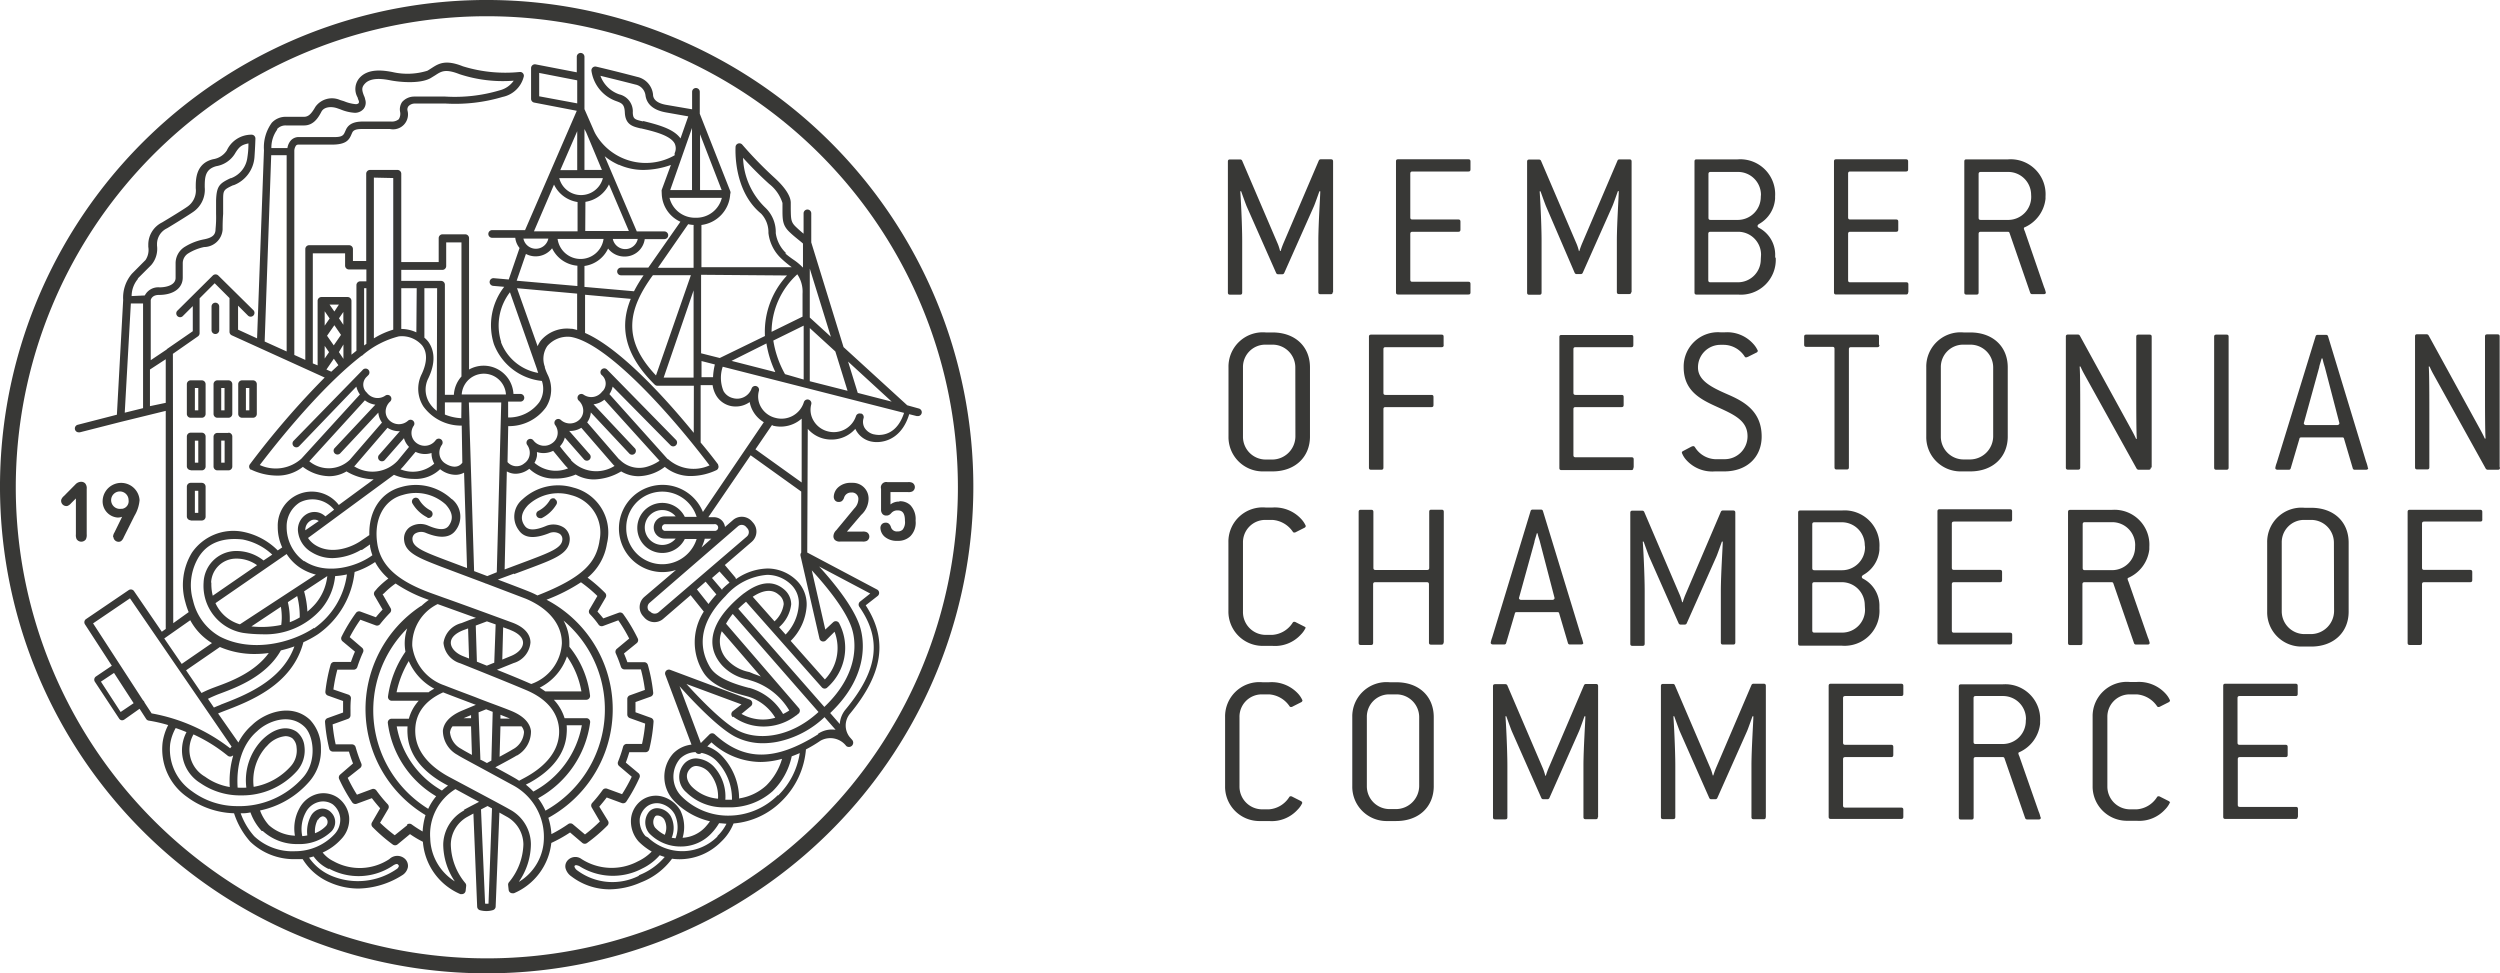 <svg xmlns="http://www.w3.org/2000/svg" viewBox="0 0 286.59 111.58"><defs><style>.a{fill:#383836;}</style></defs><title>member_eng</title><path class="a" d="M94,94a54,54,0,1,1,15.81-38.21A54,54,0,0,1,94,94M95.24,16.3a55.79,55.79,0,1,0,16.34,39.45A55.79,55.79,0,0,0,95.24,16.3" transform="translate(0 0.04)"></path><path class="a" d="M22.34,44.44h.39V47h-.39Zm-.48,3.41h1.27a.44.44,0,0,0,.44-.44h0V44a.44.44,0,0,0-.44-.44H21.86a.44.44,0,0,0-.44.44h0v3.41a.44.44,0,0,0,.44.44h0" transform="translate(0 0.04)"></path><path class="a" d="M25.36,44.44h.38V47h-.38ZM24.48,44v3.41a.44.44,0,0,0,.44.44h1.27a.44.44,0,0,0,.44-.44h0V44a.44.44,0,0,0-.44-.44H24.92a.44.44,0,0,0-.44.44h0" transform="translate(0 0.04)"></path><path class="a" d="M22.34,50.48h.39V53h-.39Zm-.48,3.4h1.27a.44.44,0,0,0,.44-.44h0V50a.44.44,0,0,0-.44-.44H21.86a.44.44,0,0,0-.44.44h0v3.41a.44.44,0,0,0,.44.44h0" transform="translate(0 0.04)"></path><path class="a" d="M22.34,56.22h.39v2.53h-.39Zm-.48,3.41h1.27a.44.44,0,0,0,.44-.44h0V55.75a.44.44,0,0,0-.44-.44H21.86a.44.44,0,0,0-.44.44h0v3.41a.44.44,0,0,0,.44.44h0" transform="translate(0 0.04)"></path><path class="a" d="M25.75,53h-.39V50.47h.39Zm.44-3.41H24.92a.44.44,0,0,0-.44.44h0v3.41a.44.44,0,0,0,.44.44h1.27a.44.44,0,0,0,.44-.44h0V50a.44.44,0,0,0-.44-.44h0" transform="translate(0 0.04)"></path><path class="a" d="M28.19,44.44h.39V47h-.39Zm-.44,3.41H29a.44.44,0,0,0,.44-.44h0V44a.44.44,0,0,0-.44-.44H27.75a.44.44,0,0,0-.44.44h0v3.41a.44.44,0,0,0,.44.44h0" transform="translate(0 0.04)"></path><path class="a" d="M24.69,38.25a.44.44,0,0,0,.44-.44h0V35.1a.44.44,0,1,0-.88,0h0v2.71a.44.44,0,0,0,.44.44h0" transform="translate(0 0.04)"></path><path class="a" d="M100.16,49.75A1.71,1.71,0,0,1,99.11,49,1.38,1.38,0,0,1,99,47.89a.44.44,0,0,0-.25-.52h-.09a.44.44,0,0,0-.54.31h0a2.68,2.68,0,0,1-3.22,1.73,2.63,2.63,0,0,1-1.64-1.23A2.41,2.41,0,0,1,93,46.31a.44.44,0,0,0-.31-.54h0a.44.44,0,0,0-.54.3,2.68,2.68,0,0,1-3.27,1.79,2.62,2.62,0,0,1-1.64-1.23A2.41,2.41,0,0,1,87,44.76a.44.44,0,0,0-.31-.54h0a.44.44,0,0,0-.54.31h0A1.76,1.76,0,0,1,84,45.59a1.68,1.68,0,0,1-1.06-.8A4,4,0,0,1,82.85,42l20.79,5.29c-1,3.06-3.3,2.5-3.4,2.47M98.6,68.92a.44.44,0,0,0-.09.6c2.61,3.75,2.15,7.26-1.55,11.74a2.87,2.87,0,0,0-.69,1.7l-1.1-1.26c4.69-4.46,3.8-8.71,3.4-9.94-.76-2.35-3.22-5.27-4.67-6.86L99.76,68ZM93.78,84.14c-4.92,3.09-8.46,3.1-11.84,0a.44.44,0,0,0-.6,0l-1,1L77.9,78.63c1.38,1.54,4.23,4.59,6.24,5.71a6.91,6.91,0,0,0,3.37.82A8.76,8.76,0,0,0,89.1,85a11.05,11.05,0,0,0,5.42-2.83l1.27,1.45a2.83,2.83,0,0,0-2,.45M82.32,91.52a4.79,4.79,0,0,1-3-1.37h0c-.12-.12-1.11-1.16-.18-2.09a.94.94,0,0,1,.7-.29h0a2.2,2.2,0,0,1,1.36.64,4.22,4.22,0,0,1,1.11,3.14m6.85-.43a8,8,0,0,1-5.51,2.34,7.53,7.53,0,0,1-5.5-2.19,3.19,3.19,0,0,1-.2-4.33,2.64,2.64,0,0,1,1.79-.76.44.44,0,0,0,.6.15l.08-.06h0a3.3,3.3,0,0,1,1.69.89,6.22,6.22,0,0,1,1.8,4.48h-.76a5.09,5.09,0,0,0-1.34-3.82,3.05,3.05,0,0,0-2-.92h0a1.83,1.83,0,0,0-1.32.55,2.3,2.3,0,0,0,.09,3.25l.08.07A6.06,6.06,0,0,0,83,92.51h.47a7.36,7.36,0,0,0,5.1-1.85,7.93,7.93,0,0,0,2.19-4q.45-.16.92-.37a8.55,8.55,0,0,1-2.48,4.86m-13,4.51a3.85,3.85,0,0,1-1.1-.82,1.09,1.09,0,0,1,0-1.29.31.31,0,0,1,.26-.1h.07a1,1,0,0,1,.71.44,2,2,0,0,1,.07,1.76m6.08.16a5.69,5.69,0,0,1-8,.16L74,95.81a2.66,2.66,0,0,1-.66-2,2.18,2.18,0,0,1,.89-1.45,1.92,1.92,0,0,1,1.48-.28,2.52,2.52,0,0,1,1.63,1.22,3.49,3.49,0,0,1,.1,2.76L77,96a2.91,2.91,0,0,0-.12-2.5,1.91,1.91,0,0,0-1.38-.88,1.23,1.23,0,0,0-1.08.38,1.94,1.94,0,0,0,0,2.48A4.94,4.94,0,0,0,78,97h.07a4.76,4.76,0,0,0,3.52-1.55,6.29,6.29,0,0,0,.84-1.12c.28,0,.56.05.85.06a5.2,5.2,0,0,1-1.08,1.45m-8.91,4.49a6.74,6.74,0,0,1-7.1-.58h0a.83.83,0,0,1-.32-.39.16.16,0,0,1,0-.14c.12-.18.42,0,.5,0a7.2,7.2,0,0,0,7.26.3,6.26,6.26,0,0,0,2-1.52c.19.08.38.14.57.2a7.42,7.42,0,0,1-3,2.11m11.53-8.78a7.11,7.11,0,0,0-2.06-5,4.17,4.17,0,0,0-1.59-1l.48-.47a8.42,8.42,0,0,0,5.6,2.25,9.37,9.37,0,0,0,2.49-.36A7.05,7.05,0,0,1,87.85,90a5.89,5.89,0,0,1-3.08,1.48m-.71-9.36a5.83,5.83,0,0,0,2.24,1A6.11,6.11,0,0,0,91.23,82h0a.45.45,0,0,0,.16-.12l.13-.1a.44.44,0,0,0,.08-.62l0,0-8.37-9.7A7.88,7.88,0,0,1,84,70.34l9.83,11.24c-3.38,3.11-7.2,3.27-9.37,2.05-1.77-1-4.35-3.7-5.77-5.26L85,80.71l-1,.78a.44.44,0,0,0-.06.62l.06.06m-1.27-9.86,4.49,5.21c-.24-.1-.5-.2-.77-.29L85.9,77a4.58,4.58,0,0,1-2.48-1.35,3.1,3.1,0,0,1-.65-3.4m3.1,6.57c-1.68-.44-3.71-1.11-4.47-2.37-1.09-1.82-1.67-4.71,1.77-8.16a7,7,0,0,1,4.77-2.43h0a3.92,3.92,0,0,1,2.81,1.18,2.92,2.92,0,0,1,.82,2.21,5.35,5.35,0,0,1-1.51,3.45l-.75-.84a4.11,4.11,0,0,0,1.39-2.62,2.24,2.24,0,0,0-.85-1.74c-1.2-1-2.7-.9-4.48.42l-.08.05h0a14.16,14.16,0,0,0-1.67,1.52c-1.32,1.39-3.18,4.11-.84,6.75a5.4,5.4,0,0,0,2.88,1.6l.58.18a7.67,7.67,0,0,1,4.24,3.39,6.67,6.67,0,0,1-.71.4,6.52,6.52,0,0,0-3.88-3m-6-11.29,1-.88,1.23,1.46a12.16,12.16,0,0,0-.9,1.1Zm-4.4,2.63a.68.68,0,0,1-.94-.07L74.4,70a.66.66,0,0,1,.06-.93h0L84.6,60.29a.66.66,0,0,1,.93.07l.15.17a.66.66,0,0,1-.06.93h0Zm5.3-8.43h.75l-1.12,1a5,5,0,0,0,.37-1m-9-1.27a4.13,4.13,0,0,1,8.07-1.24H78.5a2.87,2.87,0,1,0,0,2.54h1.36a4.13,4.13,0,0,1-8.07-1.27m4.43,1.22h1.24a2,2,0,1,1,0-2.54H76.21a1.27,1.27,0,0,0,0,2.54m0-.88a.39.39,0,0,1,0-.77h5.65a.39.39,0,1,1,.12.77H76.21Zm8.1,5.36-1.22-1.45,3.09-2.66a1.55,1.55,0,0,0,.16-2.18l-.15-.17A1.54,1.54,0,0,0,84,59.6h0l-.89.77a1.27,1.27,0,0,0-1.26-1.12h-.65l4.85-7.1,5.8,4.16v7a.44.44,0,0,0-.08.37l2.17,9.48a.44.44,0,0,0,.73.22l1-1A5.24,5.24,0,0,1,96,73.85a5.18,5.18,0,0,1-1.44,4l-3.92-4.42a6.18,6.18,0,0,0,1.83-4,3.83,3.83,0,0,0-1.07-2.85A4.8,4.8,0,0,0,88,65.13h0a6.55,6.55,0,0,0-3.63,1.22m-1.56,1.27-1.19-1.4.86-.75,1.15,1.28a10.55,10.55,0,0,0-.85.75m6,3.68-2.49-2.81c1.24-.82,2.26-.89,3-.22a1.38,1.38,0,0,1,.55,1.07,3.25,3.25,0,0,1-1.09,2M94.5,81,84.63,69.75c.31-.31.61-.57.89-.81l8.69,9.81a.44.44,0,0,0,.32.15.43.43,0,0,0,.33-.15,6.07,6.07,0,0,0,1.33-7.36.44.44,0,0,0-.6-.16l-.08.06-.9.84-1.55-6.79c1.39,1.51,3.87,4.42,4.59,6.65.36,1.1,1.15,4.91-3.14,9M88.58,48.75a3.63,3.63,0,0,0,3.32-.8v7.32l-5.3-3.8,1.88-2.76h.13m-8.19-7.36,1.53.39a7.56,7.56,0,0,0-.21,1.46H80.42Zm-.89,8.23c-3.26-4-8.45-9.7-12.46-11.45V33.75l5.24.47c-1.18,2.87-1,6.14,2.74,9.83a.44.44,0,0,0,.31.13h4.18Zm-3,3-6.67-7.44a2.49,2.49,0,0,0,.37-.86L76.86,51a.44.44,0,1,0,.63-.62l-7.9-8.06h0a.44.44,0,0,0-.63.62h0a1.27,1.27,0,0,1,.19,1.79l-.13.13a1.55,1.55,0,0,1-2.14.33.44.44,0,0,0-.55.68A1.58,1.58,0,0,1,66.86,47a1.4,1.4,0,0,1-.37,1,1.57,1.57,0,0,1-2.19.11.44.44,0,0,0-.65.59,1.46,1.46,0,0,1,.26,1.12,1.43,1.43,0,0,1-.62.95,1.55,1.55,0,0,1-2.14-.32.44.44,0,0,0-.71.52,1.54,1.54,0,0,1,.27,1.16,1.43,1.43,0,0,1-.61.95,1.36,1.36,0,0,1-1.92-.15l0,0,.08-4.12a5.22,5.22,0,0,0,4.33-2.16,3.8,3.8,0,0,0,.18-3.76,6,6,0,0,1-.31-.79v-.09a2.61,2.61,0,0,1,.28-2.38,3.08,3.08,0,0,1,2.68-1.05c4,.66,11,8.25,15.92,14.73a4.41,4.41,0,0,1-4.76-.72M71,52.65l-3.69-4.27a2.27,2.27,0,0,0,.42-1.14l4.39,4.69a.44.44,0,1,0,.62-.62l-4.7-5a2.47,2.47,0,0,0,1.24-.53l6.33,7a5,5,0,0,1-1.39.67A3.12,3.12,0,0,1,71,52.61m-5.52.08c-.33-.38-1-1.15-1.29-1.57a2.3,2.3,0,0,0,.56-1l2.21,2.52a.44.44,0,0,0,.66-.58l-2.37-2.7A2.43,2.43,0,0,0,66.64,49l3.68,4.25h0l.13.12a3.94,3.94,0,0,1-5-.66M61.28,53a2.35,2.35,0,0,0,.27-.75,2.42,2.42,0,0,0,0-.47,2.48,2.48,0,0,0,1.86-.14c.34.41,1,1.22,1.34,1.62a5.27,5.27,0,0,0,.37.39A3.73,3.73,0,0,1,61.25,53M55.86,66l-1.51-.57-.53-17a.38.38,0,0,0,0-.08.37.37,0,0,0,0-.09l-.07-2.16h3.71l-.51,19.46L55.86,66m3.06-.22,2.17-.81c2.45-.93,4.06-1.55,4.21-3a1.61,1.61,0,0,0-.63-1.51,2.2,2.2,0,0,0-2.11-.19c-1.23.51-2,.5-2.38,0s-.68-1.32.37-2.42a5.08,5.08,0,0,1,4.92-1.13A4.42,4.42,0,0,1,68.71,62l0,.06c-.41,2.3-1.7,4.05-7.1,6.16a10.28,10.28,0,0,0-1-.46c-.43-.18-1.87-.73-3.54-1.36l1.87-.69m9.56,2.54-.93,1.59a.44.44,0,0,0,.06.53,9.59,9.59,0,0,1,1,1.21.44.44,0,0,0,.5.14l1.75-.65a18.16,18.16,0,0,1,1.25,2.09l-1.42,1.18a.44.44,0,0,0-.12.52,16.12,16.12,0,0,1,.59,1.54.44.44,0,0,0,.42.3h1.87a17.93,17.93,0,0,1,.46,2.35l-1.73.62a.44.44,0,0,0-.29.45v1.73a.44.44,0,0,0,.29.43l1.76.63a18.06,18.06,0,0,1-.36,2.33H71.86a.44.44,0,0,0-.43.32,16,16,0,0,1-.58,1.72.44.44,0,0,0,.13.5L72.42,89a18.12,18.12,0,0,1-1.11,2l-1.72-.63a.44.44,0,0,0-.51.16A15.86,15.86,0,0,1,67.89,92a.44.44,0,0,0-.06.52l.94,1.61a18.06,18.06,0,0,1-1.71,1.49l-1.4-1.18a.44.44,0,0,0-.54,0,16.17,16.17,0,0,1-1.91,1.14,7.36,7.36,0,0,0-.35-1.87,14.18,14.18,0,0,0-.21-25,20.13,20.13,0,0,0,3.95-2,15.9,15.9,0,0,1,1.88,1.57m-9,32.76a7.64,7.64,0,0,0,1.38-4.33,4.54,4.54,0,0,0-2.38-3.93c-.62-.36-2.35-1.28-4-2.16l-3-1.6c-1.69-.91-3.74-2.53-3.87-5-.12-2.12,1-3.7,3.19-4.69,1,.4,2.17.83,3.4,1.3l.35.13-.62.26-.86.36c-1.78.72-2.23,1.67-2.3,2.34a3.18,3.18,0,0,0,1.68,2.78c.26.18,1.18.67,2.64,1.46l3.68,2a6.7,6.7,0,0,1,3.58,6.07,5.91,5.91,0,0,1-2.83,5M56,103.55a2,2,0,0,1-.39,0l-.47-10.8.75-.39.51.27Zm-2.77-10.7a4.54,4.54,0,0,0-2.42,3.9A7.64,7.64,0,0,0,52.14,101a6,6,0,0,1-2.82-4.94,6.08,6.08,0,0,1,2.89-5.64l1.84,1,.87.46-.48.25c-.56.29-1,.52-1.28.68m-6.49,1.76-1.42,1.14a18.18,18.18,0,0,1-1.68-1.43l.94-1.6a.44.44,0,0,0-.06-.52,16.13,16.13,0,0,1-1.3-1.58.44.44,0,0,0-.51-.16l-1.72.64a18.09,18.09,0,0,1-1.06-1.93L41.29,88a.44.44,0,0,0,.13-.51,16.07,16.07,0,0,1-.65-1.88.44.44,0,0,0-.42-.32H38.48A18,18,0,0,1,38.13,83l1.76-.63a.44.44,0,0,0,.29-.43v-.61a11.21,11.21,0,0,1,.05-1.29.44.44,0,0,0-.29-.45L38.22,79a18.08,18.08,0,0,1,.45-2.27h1.87a.44.44,0,0,0,.42-.3,15.7,15.7,0,0,1,.66-1.7.44.44,0,0,0-.12-.52L40.09,73a17.89,17.89,0,0,1,1.22-2l1.76.65a.44.44,0,0,0,.5-.14,15.92,15.92,0,0,1,1.14-1.3.44.44,0,0,0,.07-.53l-.92-1.6L44,68a9.25,9.25,0,0,1,1.35-1.15,16.14,16.14,0,0,0,3.81,1.88h0a7.6,7.6,0,0,0-.84.68l-.11.05a14.17,14.17,0,0,0,.57,23.94,7.82,7.82,0,0,0-.33,1.88,13.32,13.32,0,0,1-1.24-.8.44.44,0,0,0-.54,0m13.95-4.74c2.71-1.47,4.21-3.44,4.34-5.72a5.65,5.65,0,0,0,0-.92H66.7a10.76,10.76,0,0,1-5.56,7.6,8.36,8.36,0,0,0-.86-.79l.32-.17M65,75.22a10,10,0,0,1,1.65,4H62.51c-.22-.16-.43-.3-.64-.43A6.27,6.27,0,0,0,65,75.19M53.66,72l.11,3.45-.71-.28c-.84-.34-1.38-.94-1.38-1.53s.55-1.11,1.49-1.46l.49-.18m3,3.93-.21.08-.64.26-1.14-.46-.13-4.14,1.28-.48,1,.35Zm1.81-3.76c.94.35,1.48.88,1.49,1.46s-.53,1.19-1.38,1.53l-1,.41.1-3.7.82.3m-9.43,7.15H45.46a11.33,11.33,0,0,1,1.4-3.58,6.53,6.53,0,0,0,2.92,3.17,7.55,7.55,0,0,0-.71.44m-2.17,3h-2a.44.44,0,0,0-.44.5A11.44,11.44,0,0,0,50,91.24a6.5,6.5,0,0,0-.91,1.44A13.27,13.27,0,0,1,46.68,72a5.29,5.29,0,0,0-.27,2.11,5.46,5.46,0,0,0,.07.56,11.86,11.86,0,0,0-2,5.12.44.44,0,0,0,.38.5H48a5,5,0,0,0-1.13,2.06m3.78,8.23a10.55,10.55,0,0,1-5.17-7.35h1.24a6.28,6.28,0,0,0,0,.91c.13,2.27,1.63,4.25,4.34,5.72l.3.16a7.49,7.49,0,0,0-.69.56m8.58-4a3.18,3.18,0,0,0,1.62-2.8c-.07-.67-.52-1.62-2.3-2.34-1.21-.49-2.69-1-4.13-1.58-1.27-.48-2.48-.93-3.49-1.33A5.49,5.49,0,0,1,47.26,74a5.18,5.18,0,0,1,2.91-4.79l.39.14,4,1.44L53.9,71l-1,.39a2.73,2.73,0,0,0-2.06,2.27A2.69,2.69,0,0,0,52.77,76c1.74.7,5.35,2.14,7.57,3.08,3.43,1.46,3.82,3.75,3.75,5-.14,2.47-2.18,4.08-3.87,5l-.71.38-.3-.19c-.59-.35-1.49-.84-2.43-1.35,1.36-.73,2.21-1.19,2.46-1.36m-1.87-4.22V81.9l.91.36.18.08Zm0,.88h2.41a1.25,1.25,0,0,1,.29.65,2.39,2.39,0,0,1-1.3,2c-.17.11-.76.44-1.5.84ZM55.07,87l-.21-5.38.87-.35.75.29-.15,5.59-.18.1-.33.18h0l-.35-.19L55,87M51.6,83.86a1.25,1.25,0,0,1,.28-.64H54l.1,3.28c-.61-.33-1.07-.59-1.22-.69a2.39,2.39,0,0,1-1.3-2M54,81.94v.35h-.85l.21-.09.63-.26m7.73,9.51a11.65,11.65,0,0,0,5.93-8.66.44.44,0,0,0-.38-.5H64.72a5.35,5.35,0,0,0-1.23-2.11H67.2a.44.44,0,0,0,.44-.5,10.91,10.91,0,0,0-2.37-5.58v-.4a5.29,5.29,0,0,0-.67-2.6,13.3,13.3,0,0,1-2.07,21.79,7.43,7.43,0,0,0-.85-1.44m-18.4-29c-.5-2.85.66-5.16,2.89-5.75a5.08,5.08,0,0,1,4.92,1.09c1,1.1.75,1.87.37,2.42s-1.16.53-2.39,0a2.2,2.2,0,0,0-2.11.19,1.61,1.61,0,0,0-.63,1.51c.14,1.44,1.76,2.05,4.21,3l2.2.83,2.85,1.07a.44.44,0,0,0,.16.06l4.54,1.73a9.84,9.84,0,0,1,.93.45h0c2.06,1.13,3.21,2.79,3.19,4.67a5.23,5.23,0,0,1-3.51,4.65l-.26-.11c-1-.44-2.37-1-3.67-1.52l1.91-.77a2.69,2.69,0,0,0,1.93-2.35c0-1-.76-1.79-2.06-2.28-3-1.1-6-2.2-7.87-2.86l-1.47-.53c-3.82-1.39-5.71-3.1-6.14-5.55m-8.41,1.9a4.82,4.82,0,0,1-2-3.94,3.24,3.24,0,0,1,1.5-2.8,3.18,3.18,0,0,1,3.94.83l-1,.77a1.78,1.78,0,0,0-2.22-.22,2.08,2.08,0,0,0-.93,1.8,3.14,3.14,0,0,0,1.6,2.54,4.51,4.51,0,0,0,2.41.66A6.78,6.78,0,0,0,41.37,63L41.5,63l.92-.63v.24a6.44,6.44,0,0,0,.27,1c-1.75,1.3-5.29,2.35-7.81.66M36,71.94c-2.68,1.78-7.19,2.85-10.78,1a6.38,6.38,0,0,1-3.09-4.14,6.25,6.25,0,0,1,.66-5c.39-.59,1.57-2.37,5-2a6.86,6.86,0,0,1,3.42,1.74l-1,.67a5,5,0,0,0-3.36-1.08,3.75,3.75,0,0,0-3.51,3.62,5.47,5.47,0,0,0,4.51,5.76,15.73,15.73,0,0,0,2.19.16,8.51,8.51,0,0,0,6.81-2.92A6.91,6.91,0,0,0,38.42,66a8.75,8.75,0,0,0,1.35-.19A9,9,0,0,1,36,72M25.3,80.75l-.43.17-.35.15-.68-1c.36-.18.73-.34,1.12-.5l.4-.15c1.81-.68,5.17-1.94,6.84-4.9a13.79,13.79,0,0,0,1.55-.46c-1.43,4-5.79,5.66-8.46,6.68m1.09,5a20.63,20.63,0,0,0-9-4l-.81-1.24a.44.44,0,0,0-.17-.25l-5.73-8.83,4.23-2.87,11.65,17Zm.35.85a10.55,10.55,0,0,0-.39,3.59A6.63,6.63,0,0,1,23.51,89a3.56,3.56,0,0,1-1.33-4.85,18,18,0,0,1,3.92,2.44.44.44,0,0,0,.56,0Zm3.84-1.07a3.21,3.21,0,0,1,2.15-1.17,1.4,1.4,0,0,1,.79.24A1.54,1.54,0,0,1,34,85.66a2.69,2.69,0,0,1-.65,2.12,7.35,7.35,0,0,1-4.27,2.38,5.83,5.83,0,0,1,1.46-4.63m-1.11-1.7h0c1.18-1.18,3.73-2.18,5.44-.59,1.11,1,1.5,4-.12,5.83a9.72,9.72,0,0,1-7.55,3.3A8.67,8.67,0,0,1,22,90.66a5.83,5.83,0,0,1-2.49-5.43,5.41,5.41,0,0,1,.63-1.81c.39.13.81.29,1.24.47A4.42,4.42,0,0,0,23,89.75a8,8,0,0,0,4.65,1.39,8.43,8.43,0,0,0,6.4-2.8,3.58,3.58,0,0,0,.85-2.82,2.39,2.39,0,0,0-.9-1.68c-1.16-.77-2.68-.38-4.06,1.05a6.7,6.7,0,0,0-1.7,5.36,8.35,8.35,0,0,1-1,0c-.18-2.74.62-5.09,2.23-6.46m7,10.14a.75.75,0,0,1,.52-.39h0a.54.54,0,0,1,.38.19.67.67,0,0,1,0,.92,3.55,3.55,0,0,1-1.26.83,2.84,2.84,0,0,1,.31-1.55m-6.3,1.29a5.77,5.77,0,0,0,4,1.5h.08A5.25,5.25,0,0,0,38,95.26a1.54,1.54,0,0,0,0-2.12,1.38,1.38,0,0,0-1.15-.48,1.61,1.61,0,0,0-1.19.8,3.81,3.81,0,0,0-.43,2.27,5.43,5.43,0,0,1-.58.08,4,4,0,0,1,.39-2.7,2.33,2.33,0,0,1,1.52-1.22,2,2,0,0,1,1.59.28A2.29,2.29,0,0,1,39,93.74a2.44,2.44,0,0,1-.71,1.91,6.16,6.16,0,0,1-4.44,1.89,6.39,6.39,0,0,1-4.71-1.72,8.05,8.05,0,0,1-1.55-2.63,4.21,4.21,0,0,0,1.12-.1,6.26,6.26,0,0,0,1.3,2.14m7.7,4.3A7.07,7.07,0,0,0,45,99.22h0s.46-.34.62-.16.1.19.09.22a.56.56,0,0,1-.26.32,7.84,7.84,0,0,1-7.43.77,5.92,5.92,0,0,1-2.59-2.09l.52-.14a4.4,4.4,0,0,0,1.73,1.44m-23.85-18L11.57,78.1l1.5-1,2.25,3.47Zm7.5-4.78,3.88-2.67a10,10,0,0,0,4,.8,11.79,11.79,0,0,0,1.6-.11c-1.62,2.23-4.4,3.27-6,3.85l-.4.15a13.71,13.71,0,0,0-1.31.58Zm.48-5.74a6.87,6.87,0,0,0,2.49,2.62l-3.47,2.39-2-2.92Zm2.39-4.31A2.87,2.87,0,0,1,26.93,64a4.08,4.08,0,0,1,2.54.75l-5.08,3.5a5.45,5.45,0,0,1-.16-1.5m3.27,4.78a4.43,4.43,0,0,1-2.8-2.43l8.16-5.63A5.37,5.37,0,0,0,34.34,65a6,6,0,0,0,1.87.83Zm7.74-1.43a10.46,10.46,0,0,0-.38-2.35L37.52,66a5.89,5.89,0,0,1-1.33,3.14,7.66,7.66,0,0,1-.94.92m-2.18-1.12,1-.65a9.48,9.48,0,0,1,.29,2.45,7,7,0,0,1-1.14.55v-.49A8.23,8.23,0,0,0,33,69m-.8.52a7.4,7.4,0,0,1,.1,1.3,7.1,7.1,0,0,1-.06.78,11,11,0,0,1-3.42.17Zm-12.38-29h0l2.87-2a.44.44,0,0,0,.19-.36v-4l1.73-1.73,1.7,1.7V38a.44.44,0,0,0,.26.4l10.65,4.84a96.08,96.08,0,0,0-8.57,9.94.44.44,0,0,0,.09.62l.06,0a7,7,0,0,0,2.92.68,4.65,4.65,0,0,0,3-1,5.13,5.13,0,0,0,3,1.07,3.87,3.87,0,0,0,2-.55,6.4,6.4,0,0,0,3.12.91h0l-4,2.94a3.9,3.9,0,0,0-7,2.48,5.57,5.57,0,0,0,.51,2.38l-.51.35a7.77,7.77,0,0,0-4-2.14A5.76,5.76,0,0,0,22,63.32,7.12,7.12,0,0,0,21.25,69a8.44,8.44,0,0,0,.38,1.13L19.86,71.4Zm-2.63,6V42.32h0L19,41.14v5ZM15,34.75H16.4v12l-2.1.52Zm.77-2.84,1.56-1.56A2.85,2.85,0,0,0,18,28.12V27.9a2,2,0,0,1,1.15-1.77c.9-.54,2.4-1.47,2.91-1.82a3.09,3.09,0,0,0,1.41-2.89v-.07c0-1.11.07-2,1.32-2.34a3.1,3.1,0,0,0,2.1-1.37c.53-.89.8-1.07,1.59-1.24A10,10,0,0,1,28.36,18a2.91,2.91,0,0,1-1.88,2.39h-.06c-1.24.6-1.6.86-1.65,2.58v1.48a13.33,13.33,0,0,1-.06,1.76c0,.62-.28,1-1.39,1.2a6.48,6.48,0,0,0-2.11.83,2.21,2.21,0,0,0-1.08,1.91v1.66c0,.81-1,1.09-1.85,1.09a1.73,1.73,0,0,0-1.68.93l-1.51.07a3.07,3.07,0,0,1,.75-2M31.09,17.75h1.77v22.5l-2.52-1.14Zm.68-3a1.3,1.3,0,0,1,1-.41h2.09c1.06,0,1.61-.84,2-1.6.32-.56,1.16-.59,1.8-.37l.37.13a5.09,5.09,0,0,0,1.62.39,1.29,1.29,0,0,0,1.05-.47,1.16,1.16,0,0,0,.16-1.07,1.39,1.39,0,0,0-.14-.42c-.22-.6-.32-.93.13-1.4.68-.71,2-.54,2.91-.36s3.31.45,4.58-.24l.57-.35c.69-.45,1.15-.75,2.76-.12a15.88,15.88,0,0,0,6.22.75,2.77,2.77,0,0,1-1.59,1.1,18,18,0,0,1-6.25.72H47.44a1.86,1.86,0,0,0-1.34.62,1.49,1.49,0,0,0-.24,1.1,1.15,1.15,0,0,1-.15.88,1.24,1.24,0,0,1-.91.26h-3c-.62,0-1.66,0-2.11.87l-.12.26c-.19.44-.3.69-1.46.65H34.27a1.23,1.23,0,0,0-.91.37,1.69,1.69,0,0,0-.41.89H31.11a3.49,3.49,0,0,1,.66-2.1M35.86,29h3.7v1.41a.44.44,0,0,0,.44.44h2v1.36h-.7a.44.44,0,0,0-.44.44h0v7.52l-.57.45V34.45a.44.44,0,0,0-.44-.44h-3a.44.44,0,0,0-.44.44h0v7.39l-.55-.22Zm9.22-8.63V37.75a9.12,9.12,0,0,0-2.22,1V20.32ZM50.71,30.9a.44.44,0,0,0,.44-.44h0V27.75H52.9V43.12a3.41,3.41,0,0,0-.87,2.1H51V32.6a.44.44,0,0,0-.44-.44H46V30.9Zm2.17,17A5.54,5.54,0,0,1,51,47.48V46.09h1.9ZM40.74,53.28h0L44.42,49a2.43,2.43,0,0,0,1.42.39l-2.37,2.7a.44.44,0,1,0,.63.62l0,0,2.21-2.52a2.3,2.3,0,0,0,.58,1l-1.29,1.57a3.94,3.94,0,0,1-5,.66l.13-.12m1.1-7.45a2.47,2.47,0,0,0,1.2.5l-4.69,5a.44.44,0,0,0,.64.6l4.39-4.69a2.25,2.25,0,0,0,.42,1.14l-3.69,4.27a3.49,3.49,0,0,1-4.64.17Zm5.81,5.91a2.48,2.48,0,0,0,1.83.13,2.36,2.36,0,0,0,.31,1.22,3.73,3.73,0,0,1-3.87.65,5.07,5.07,0,0,0,.37-.39l1.36-1.61m.09-13.7A4.12,4.12,0,0,0,46,37.67V33h1.77Zm2.34,9a3.45,3.45,0,0,1-.82-.88,2.86,2.86,0,0,1-.14-2.87c1-2.1.52-3.42,0-4.16a3.21,3.21,0,0,0-.46-.48V33h1.46ZM42,39.38l-.26.18V33H42Zm-.54,1.37a.43.43,0,0,0,.17-.13,10.34,10.34,0,0,1,4.09-2.1,3.08,3.08,0,0,1,2.68,1.05c.6.79.58,1.91-.05,3.26a3.76,3.76,0,0,0,.19,3.73,5.34,5.34,0,0,0,4.39,2.19L53,53h0c-.51.7-1.37.49-2,.06a1.43,1.43,0,0,1-.61-.95,1.54,1.54,0,0,1,.27-1.16.43.43,0,0,0,.08-.26.44.44,0,0,0-.8-.26,1.55,1.55,0,0,1-2.13.36,1.44,1.44,0,0,1-.62-.95,1.47,1.47,0,0,1,.22-1.05.44.44,0,0,0-.65-.59,1.57,1.57,0,0,1-2.18-.11,1.4,1.4,0,0,1-.37-1,1.58,1.58,0,0,1,.53-1.11.44.44,0,0,0-.55-.68,1.55,1.55,0,0,1-2.14-.33A1.23,1.23,0,0,1,42,43.19l.09-.09.13-.13a.44.44,0,1,0-.62-.63h0l-.14.15-7.8,8a.44.44,0,0,0,.63.62l6.56-6.83a2.6,2.6,0,0,0,.41.9l-6.71,7.36a4.41,4.41,0,0,1-4.77.73c3.45-4.52,7.92-9.64,11.66-12.52m-3.17.33.52.74-.81.75-.56-.25Zm.06-5.41-.55-.79h1.07Zm.53.78.5-.73v1.47Zm.51,3V41.1l-.52-.78Zm-1.88-1,.84-1.21.76,1.11-.83,1.2Zm-.27,1.16.5.72-.5.73Zm.57-3.14-.57.82V35.64ZM35,60.69a1.19,1.19,0,0,1,.54-1,.86.86,0,0,1,1,0L35,60.75v-.09m16.76-3.5A6,6,0,0,0,46,55.79c-2.36.62-3.74,2.76-3.66,5.51l-1.15.78c-1.29.8-3.36,1.39-5,.39a2.78,2.78,0,0,1-.88-.84l9.85-7.24h0a5.92,5.92,0,0,0,2.29.47,4.05,4.05,0,0,0,3-1.11l.14.1a2.9,2.9,0,0,0,1.61.54,2,2,0,0,0,1-.25l.34,10.94-.38-.14-2.23-.84c-2.34-.89-3.56-1.39-3.64-2.25a.73.73,0,0,1,.28-.71,1.33,1.33,0,0,1,1.25-.09c1.66.68,2.82.57,3.45-.34a2.57,2.57,0,0,0-.46-3.53m6.28-12H52.93a2.54,2.54,0,0,1,5.07,0m-.54-6a6.26,6.26,0,0,1,1-5.72l3.09,8.79q.06.22.15.46a5.59,5.59,0,0,1-4.27-3.53m5.43-11.87a1.46,1.46,0,0,1-2.86,0Zm.65-6.19a3.59,3.59,0,0,0,2.7,2v3.36h-5Zm2.66-1.66H64.23L66.17,15ZM61.81,11V8.32l4.36.85v2.64Zm7.38,16.35a2.66,2.66,0,0,1-5.27,0Zm3.92,0a1.46,1.46,0,0,1-2.86,0Zm-6-4.25a3.62,3.62,0,0,0,2.7-2l2.28,5.34h-5Zm2-2.72a2.58,2.58,0,0,1-5,0ZM67,14.75l.21.41L69,19.44H67ZM59.23,32.14l1.06-3.07a2.38,2.38,0,0,0,3-.65,3.52,3.52,0,0,0,2.9,2v2.33Zm6.29,5.52A3.93,3.93,0,0,0,62,39a2.92,2.92,0,0,0-.37.65L59.27,33l6.89.62v4.17a5.19,5.19,0,0,0-.64-.15m5.42-18.8a6.83,6.83,0,0,0,2.85.6,9.6,9.6,0,0,0,3.12-.57l-1.05,2.85a.45.45,0,0,0,0,.25.44.44,0,0,0,0,.17A3.63,3.63,0,0,0,78,25.38l-3.68,5.26H71.19a.44.44,0,1,0,0,.88h2.59a16.43,16.43,0,0,0-1.1,1.83L67,32.85v-2.4a3.51,3.51,0,0,0,2.71-2,2.36,2.36,0,0,0,1.88.92,2.31,2.31,0,0,0,2.32-2h2.25a.44.44,0,1,0,0-.88H73l-3.68-8.62a7,7,0,0,0,1.64,1m2.77-5h-.06c-.89-.21-1.1-.26-1.13-1A2,2,0,0,0,71,10.78a3.51,3.51,0,0,1-2.17-2.13c.85.21,2.38.58,4,1A1.45,1.45,0,0,1,74,10.92c.15,1,.92,1.68,2.36,1.93l2.54.45-.89,2.53c-.8-1.14-2.72-1.6-4.28-2m9,7.92H80.25v-6.4Zm-3.4-7.12v7.12h-2.5Zm.42,10.29a3,3,0,0,1-3-2.28h6a3,3,0,0,1-3,2.28m-.24,8.33v10H76.08Zm0-7.46v4.87H75.42l3.47-5a4.11,4.11,0,0,0,.65.09m-4.68,5.76H79.2L75.2,43c-4-4.22-3.12-7.67-.38-11.46m15.4,0a9.47,9.47,0,0,0-2.53,6.94L82.51,41l-2.14-.54v-9ZM90.14,29a3.88,3.88,0,0,1-1.21-2.32,3.86,3.86,0,0,0-1.16-2.88,8.32,8.32,0,0,1-2.59-5.75,41.45,41.45,0,0,0,3,3,4.47,4.47,0,0,1,1.52,2.18v.7c0,1.26,0,1.89.87,2.69.58.55,1.21,1,1.48,1.26v2.76a6.6,6.6,0,0,0-1-.85A11.78,11.78,0,0,1,90,29m5.25,9.57-2.42-2.21v-2.7h0V30.75Zm-2.42-1,2.93,2.68,1.4,4.51-4.33-1.1Zm-1.44-6.18A3.55,3.55,0,0,1,92,33.63v2.63L88.45,38a9,9,0,0,1,3-6.64M88.86,42.61l-5-1.28,4-2a12.11,12.11,0,0,0,1,3.23m1.13.29h0A11.58,11.58,0,0,1,88.65,39l3.48-1.71v6.18ZM102.22,46l-3.89-1-1.11-3.59Zm3.29.84L104,46.42,96.7,39.75l-3.7-12V24.42a.44.44,0,0,0-.88,0v2.33c-.27-.22-.58-.49-.87-.77-.58-.55-.58-.87-.6-2.06v-.71c0-1.21-1.63-2.65-1.81-2.82a45.37,45.37,0,0,1-3.75-3.85.44.44,0,0,0-.77.26c0,.2-.3,5,2.93,7.65a3.09,3.09,0,0,1,.84,2.22,4.74,4.74,0,0,0,1.49,2.94,12.45,12.45,0,0,0,1.05.88l.13.1H80.41V25.75a3.78,3.78,0,0,0,3.3-3.55.48.48,0,0,0,0,0,.44.44,0,0,0,0-.34L80.22,13V10.49a.44.44,0,0,0-.44-.44h0a.44.44,0,0,0-.44.44h0v2L76.49,12c-1.51-.23-1.63-.91-1.63-1.23a2.32,2.32,0,0,0-1.83-2c-2.42-.64-4.67-1.17-4.69-1.17a.44.44,0,0,0-.54.47,4.35,4.35,0,0,0,2.92,3.51c.63.23.87.4.91,1.3.07,1.39.92,1.59,1.81,1.8h.06c1.4.33,3.33.78,3.84,1.73a1.3,1.3,0,0,1,0,1.11.44.44,0,0,0,0,.14v.1a6.66,6.66,0,0,1-9.09-2.47Q68.1,15,68,14.75l-1-2.28v-6a.44.44,0,1,0-.88,0h0V8.25l-4.71-.91a.44.44,0,0,0-.53.41v3.54a.44.44,0,0,0,.36.43l4.88.94h0L60.19,26.34H56.42a.44.44,0,1,0,0,.88h2.65a2.19,2.19,0,0,0,.49,1.17L58.32,32l-1.71-.15a.44.44,0,1,0-.08.88l1.27.11a7.16,7.16,0,0,0-1.18,6.57,6.6,6.6,0,0,0,5.5,4.22,2.82,2.82,0,0,1-.3,2.44,4.36,4.36,0,0,1-3.57,1.75V46h1.41a.44.44,0,0,0,0-.88h-.8a3.42,3.42,0,0,0-5.09-2.8V27.26a.44.44,0,0,0-.44-.44h-2.6a.44.44,0,0,0-.44.44h0V30H46V19.88a.44.44,0,0,0-.44-.44H42.42a.44.44,0,0,0-.44.44h0v10H40.46V28.51a.44.44,0,0,0-.44-.44H35.44a.44.44,0,0,0-.44.44h0V41.22l-1.26-.57V17.31h0a1.11,1.11,0,0,1,.2-.67.35.35,0,0,1,.28-.1H38c1.63,0,2-.48,2.29-1.18l.1-.22c.19-.37.69-.4,1.32-.39h3a1.71,1.71,0,0,0,2-2.13.62.62,0,0,1,.12-.49,1,1,0,0,1,.72-.3h3.54a19,19,0,0,0,6.53-.76,3.15,3.15,0,0,0,2.43-2.36.44.44,0,0,0-.38-.5h-.08a16.43,16.43,0,0,1-6.53-.65c-2-.8-2.78-.31-3.57.2-.16.1-.32.21-.5.31a7.7,7.7,0,0,1-4,.15c-1.13-.22-2.74-.41-3.72.61A1.94,1.94,0,0,0,41,11.14a1.45,1.45,0,0,0,.12.35.37.37,0,0,1,0,.29.46.46,0,0,1-.35.12,4.55,4.55,0,0,1-1.34-.34L39,11.43a2.33,2.33,0,0,0-2.84.77c-.49.85-.81,1.14-1.3,1.15H32.8a2.16,2.16,0,0,0-1.64.68,4.78,4.78,0,0,0-.9,3.15l-.79,21.57-2.18-1V35l1.16,1.16a.44.44,0,0,0,.62-.62l-4.05-4a.45.45,0,0,0-.62,0L20.31,35.6a.44.44,0,0,0,.62.62l1.17-1.17v2.88l-2.9,2a.44.44,0,0,0-.1.1l-1.82,1.22V34.37s.08-.6.94-.6c1.66,0,2.73-.77,2.73-2V30.11A1.33,1.33,0,0,1,21.59,29a5.65,5.65,0,0,1,1.81-.72,2.15,2.15,0,0,0,2.12-2c0-.39,0-1,.06-1.8V23c0-1.22,0-1.27,1.15-1.81h.06A3.74,3.74,0,0,0,29.17,18c.08-1.09.11-2.14.11-2.15a.44.44,0,0,0-.43-.45h-.09A3.1,3.1,0,0,0,26,17.21a2.28,2.28,0,0,1-1.56,1c-2,.47-2,2.32-2,3.21v.11a2.25,2.25,0,0,1-1,2.15c-.43.3-1.82,1.16-2.86,1.78A2.83,2.83,0,0,0,17,28v.26a2.08,2.08,0,0,1-.32,1.51l-1.56,1.57a4.22,4.22,0,0,0-1,3L13.4,47.5,8.93,48.65a.44.44,0,0,0,.11.87h.11l4.71-1.2h0L19,47.06v25l-.45.32-3.19-4.66a.44.44,0,0,0-.61-.11L9.86,70.93a.44.44,0,0,0-.12.6l3.08,4.75L11,77.51a.44.44,0,0,0-.12.61l2.78,4.22a.44.44,0,0,0,.28.19H14a.44.44,0,0,0,.25-.08L16,81.21l.75,1.16a.44.44,0,0,0,.31.2,16.65,16.65,0,0,1,2.22.51,6.26,6.26,0,0,0-.64,2,6.68,6.68,0,0,0,2.82,6.25,9.47,9.47,0,0,0,5.37,1.86,9.15,9.15,0,0,0,1.86,3.26,7.24,7.24,0,0,0,5.13,2h.88a6.73,6.73,0,0,0,3.13,2.68,8.15,8.15,0,0,0,3.25.69,9.67,9.67,0,0,0,5-1.51,1.41,1.41,0,0,0,.68-.94,1.11,1.11,0,0,0-.31-.93,1.3,1.3,0,0,0-1.81,0,6.17,6.17,0,0,1-6.4.25,3.56,3.56,0,0,1-1.25-1,6.32,6.32,0,0,0,2.1-1.51,3.26,3.26,0,0,0,.93-2.6,3.15,3.15,0,0,0-1.31-2.19,2.91,2.91,0,0,0-2.3-.42,3.25,3.25,0,0,0-2.09,1.66,4.8,4.8,0,0,0-.51,3.13,4.74,4.74,0,0,1-3-1.22,5.22,5.22,0,0,1-1-1.67,10.25,10.25,0,0,0,5.67-3.34,5.45,5.45,0,0,0,1.31-3.77,4.67,4.67,0,0,0-1.25-3.28c-2.13-2-5.22-.81-6.65.6a6.67,6.67,0,0,0-1.56,2L25,81.75l.16-.07.43-.17c3-1.14,7.91-3,9.19-7.93a11.89,11.89,0,0,0,1.68-.92,10,10,0,0,0,4.19-7.13A9.28,9.28,0,0,0,43,64.39a6.66,6.66,0,0,0,1.52,1.89,10.5,10.5,0,0,0-1.24,1.09L43,67.7a.44.44,0,0,0-.07.54l.93,1.6c-.27.28-.53.58-.77.88l-1.77-.65a.44.44,0,0,0-.51.15,18.82,18.82,0,0,0-1.65,2.72.44.44,0,0,0,.11.54l1.42,1.18c-.17.39-.32.78-.46,1.18H38.32a.44.44,0,0,0-.42.32,18.9,18.9,0,0,0-.6,3.08.44.44,0,0,0,.29.46l1.74.62v1.32l-1.78.64a.44.44,0,0,0-.29.45,18.79,18.79,0,0,0,.48,3.05.44.44,0,0,0,.43.34H40c.14.46.29.91.47,1.36L39,88.75a.44.44,0,0,0-.12.52,19,19,0,0,0,1.49,2.66.44.44,0,0,0,.52.17l1.74-.64c.3.4.62.78.95,1.16l-.94,1.62a.44.44,0,0,0,.07.53,19.14,19.14,0,0,0,2.31,2,.44.44,0,0,0,.54,0L47,95.58a12.13,12.13,0,0,0,1.48.88,7.1,7.1,0,0,0,4.3,6h.16a.44.44,0,0,0,.44-.39l.06-.55a.44.44,0,0,0-.11-.34,7.09,7.09,0,0,1-1.65-4.43,3.67,3.67,0,0,1,1.95-3.18l.64-.35.43,10.68a.44.44,0,0,0,.31.4,2.81,2.81,0,0,0,.75.1,2.57,2.57,0,0,0,.75-.11.44.44,0,0,0,.31-.4l.43-10.78.8.45A3.67,3.67,0,0,1,60,96.74a7.07,7.07,0,0,1-1.64,4.34.44.44,0,0,0-.11.35l.06.54a.44.44,0,0,0,.21.33.45.45,0,0,0,.23.06h.16a7.12,7.12,0,0,0,4.29-5.77,15.85,15.85,0,0,0,2.15-1.2l1.41,1.2a.44.44,0,0,0,.55,0,19.06,19.06,0,0,0,2.33-2,.44.44,0,0,0,.06-.53l-1-1.63c.29-.34.58-.69.85-1.05l1.73.64a.44.44,0,0,0,.52-.17,19,19,0,0,0,1.51-2.74.44.44,0,0,0-.12-.52l-1.45-1.21c.15-.39.28-.79.4-1.19H74a.44.44,0,0,0,.43-.34,18.92,18.92,0,0,0,.49-3.15.44.44,0,0,0-.29-.45l-1.78-.64V80.44l1.74-.62a.44.44,0,0,0,.29-.46,18.88,18.88,0,0,0-.61-3.17.44.44,0,0,0-.42-.32H71.92q-.18-.51-.39-1L73,73.68a.44.44,0,0,0,.11-.53,18.89,18.89,0,0,0-1.67-2.8.44.44,0,0,0-.51-.15l-1.77.65c-.22-.27-.44-.53-.67-.78l.94-1.61a.44.44,0,0,0-.07-.54,17.78,17.78,0,0,0-2-1.74,6.32,6.32,0,0,0,2.22-3.91,5.31,5.31,0,0,0-3.87-6.42,6,6,0,0,0-5.81,1.35,2.57,2.57,0,0,0-.42,3.55c.62.91,1.78,1,3.45.34a1.33,1.33,0,0,1,1.25.08.74.74,0,0,1,.28.71c-.09.86-1.31,1.36-3.65,2.25l-2.16.81-.8.3L58.1,54a2.07,2.07,0,0,0,1,.27,2.57,2.57,0,0,0,1.44-.47l.14-.1a4.06,4.06,0,0,0,2.91,1.12A5.9,5.9,0,0,0,66,54.36a4.17,4.17,0,0,0,2.13.56A6.41,6.41,0,0,0,71.21,54a3.86,3.86,0,0,0,2,.55,5.14,5.14,0,0,0,3-1.07,4.62,4.62,0,0,0,3,1.05,7,7,0,0,0,2.93-.68.44.44,0,0,0,.18-.59l0-.06c-.37-.49-1.05-1.39-2-2.51V44.11h1.37a3.24,3.24,0,0,0,.39,1.15,2.58,2.58,0,0,0,1.6,1.22,2.67,2.67,0,0,0,.67.08,2.73,2.73,0,0,0,1.59-.51,3.34,3.34,0,0,0,.39,1.06,3.45,3.45,0,0,0,1.23,1.25L80.58,58.65a5,5,0,1,0-3.09,6.65l-3.63,3.09a1.55,1.55,0,0,0-.16,2.18l.15.17a1.54,1.54,0,0,0,2.17.17h0l3.15-2.72,1.51,1.88A6.48,6.48,0,0,0,80.61,77c.92,1.52,3,2.26,5,2.77a5.47,5.47,0,0,1,3.26,2.47A5,5,0,0,1,85,81.8l1.08-.89a.44.44,0,0,0-.13-.75l-9.11-3.41a.44.44,0,0,0-.57.57l3,8a3.47,3.47,0,0,0-2.08,1,4,4,0,0,0,.2,5.57,8.31,8.31,0,0,0,4,2.22,7.49,7.49,0,0,1-.57.7A3.84,3.84,0,0,1,78.25,96,4.33,4.33,0,0,0,78,92.88h0a3.47,3.47,0,0,0-2.22-1.64,2.8,2.8,0,0,0-2.17.42,3,3,0,0,0-1.26,2.05,3.49,3.49,0,0,0,.86,2.72h0a7.12,7.12,0,0,0,1.5,1.15,5.47,5.47,0,0,1-1.6,1.13,6.4,6.4,0,0,1-6.44-.27,1.19,1.19,0,0,0-1.67.24h0a1,1,0,0,0-.17.81,1.67,1.67,0,0,0,.69.95,7.21,7.21,0,0,0,4.36,1.47,9.11,9.11,0,0,0,3.6-.8,8,8,0,0,0,3.56-2.71,6.4,6.4,0,0,0,.88.06,6.69,6.69,0,0,0,4.74-2,5.79,5.79,0,0,0,1.43-2.1,8.81,8.81,0,0,0,5.51-2.56,9.36,9.36,0,0,0,2.79-5.93,15.55,15.55,0,0,0,1.67-1,2.3,2.3,0,0,1,2.95.61.49.49,0,0,0,.68-.7l-.28-.32a2.13,2.13,0,0,1,0-2.65c3.83-4.64,4.41-8.5,1.83-12.46l1.37-1.07a.44.44,0,0,0-.07-.74l-8-4.24.06-14.18a3.52,3.52,0,0,0,1.81,1.12,3.66,3.66,0,0,0,.91.11,3.62,3.62,0,0,0,2.73-1.23,2.32,2.32,0,0,0,.12.23,2.59,2.59,0,0,0,1.59,1.2,3.13,3.13,0,0,0,.75.09c1.23,0,2.95-.66,3.72-3.2l.87.22h.11a.44.44,0,0,0,.11-.87" transform="translate(0 0.04)"></path><path class="a" d="M9.86,61.75a1.13,1.13,0,0,0,.08-.55V56a.84.84,0,0,0-.18-.63.64.64,0,0,0-.46-.18.92.92,0,0,0-.67.32L7.32,56.83a1,1,0,0,0-.3.42.6.6,0,0,0,.71.71,1,1,0,0,0,.41-.3l.56-.56v4.11a1.12,1.12,0,0,0,.08.55.64.64,0,0,0,1.08,0" transform="translate(0 0.04)"></path><path class="a" d="M13.86,58.29a1,1,0,1,1,.88-1,.88.88,0,0,1-.75,1h-.13M13,61.53a.6.6,0,0,0,.6.54.49.49,0,0,0,.29-.09,1,1,0,0,0,.29-.42l1.23-2.46A4.18,4.18,0,0,0,16,57.29a2.12,2.12,0,0,0-4.23,0,1.86,1.86,0,0,0,1.71,2h.07A1.48,1.48,0,0,0,14,59.2L13.12,61a1,1,0,0,0-.16.49" transform="translate(0 0.04)"></path><path class="a" d="M95.86,60.75a1,1,0,0,0-.32.67.61.61,0,0,0,.17.44.81.81,0,0,0,.64.18h2.51a1,1,0,0,0,.5-.07.57.57,0,0,0,0-1,1,1,0,0,0-.5-.07H97.09L98.71,59a2.54,2.54,0,0,0,.86-1.83,1.8,1.8,0,0,0-1.74-1.86h-.26a2.09,2.09,0,0,0-1.43.47,1.53,1.53,0,0,0-.56,1.1.66.66,0,0,0,.14.44.52.52,0,0,0,.44.18.57.57,0,0,0,.35-.1.87.87,0,0,0,.24-.35.83.83,0,0,1,.85-.63.73.73,0,0,1,.8.77,1.57,1.57,0,0,1-.47,1.06Z" transform="translate(0 0.04)"></path><path class="a" d="M103.08,57.46a1.53,1.53,0,0,0-1,.33V56.37h2a1,1,0,0,0,.5-.07.57.57,0,0,0,0-1,1,1,0,0,0-.5-.07h-2.34A.62.62,0,0,0,101,56v2.38a.72.72,0,0,0,.18.52.55.55,0,0,0,.43.16.59.59,0,0,0,.33-.08,1,1,0,0,0,.24-.21.91.91,0,0,1,.74-.3c.61,0,.82.43.82,1.2a1.37,1.37,0,0,1-.26,1,.78.78,0,0,1-.59.21.7.7,0,0,1-.76-.51.8.8,0,0,0-.23-.37.5.5,0,0,0-.38-.12.58.58,0,0,0-.42.16.63.63,0,0,0-.17.46,1.39,1.39,0,0,0,.5,1,2.12,2.12,0,0,0,1.46.46,2,2,0,0,0,1.48-.54,2.2,2.2,0,0,0,.59-1.77,2.33,2.33,0,0,0-.6-1.78,1.72,1.72,0,0,0-1.24-.45" transform="translate(0 0.04)"></path><path class="a" d="M63.63,57.14a.44.44,0,0,0-.6.16,3.24,3.24,0,0,1-1.3,1.22.44.44,0,0,0,.18.84.43.43,0,0,0,.18,0,4.09,4.09,0,0,0,1.7-1.58.44.44,0,0,0-.16-.6" transform="translate(0 0.04)"></path><path class="a" d="M49,59.32a.46.46,0,0,0,.36-.84,3.24,3.24,0,0,1-1.3-1.22.44.44,0,1,0-.79.39l0,0A4.09,4.09,0,0,0,49,59.28" transform="translate(0 0.04)"></path><path class="a" d="M263.43,93.62v-.91c0-.17-.07-.25-.24-.25h-6.42c-.17,0-.24-.07-.24-.25V87c0-.17.07-.25.24-.25H262c.17,0,.25-.07.25-.25v-.91c0-.17-.07-.25-.25-.25h-5.26c-.17,0-.24-.07-.24-.25V80c0-.17.07-.25.24-.25h6.42c.17,0,.24-.07.24-.25v-.91c0-.17-.07-.25-.24-.25h-8.06c-.17,0-.24.07-.24.25v15c0,.17.07.25.24.25h8.06c.17,0,.24-.07.24-.25M248.76,92a.26.26,0,0,0-.17-.22l-.93-.47a.4.4,0,0,0-.22-.07.19.19,0,0,0-.17.1,3,3,0,0,1-2.33,1.4h-.76a2.61,2.61,0,0,1-2.6-2.62h0V82.17a2.56,2.56,0,0,1,2.51-2.61h.85a3.09,3.09,0,0,1,2.33,1.35.19.19,0,0,0,.17.1.4.4,0,0,0,.22-.07l.93-.47a.26.26,0,0,0,.17-.22,2.79,2.79,0,0,0-.54-.81,4.12,4.12,0,0,0-3.29-1.3h-.76a3.93,3.93,0,0,0-4.28,4v7.91a3.93,3.93,0,0,0,3.84,4h1.2a4,4,0,0,0,3.27-1.3,2.67,2.67,0,0,0,.57-.84m-16.54-9.32a2.64,2.64,0,0,1-2.62,2.66h-3.13c-.17,0-.24-.07-.24-.25V80c0-.17.07-.25.24-.25h3.12a2.63,2.63,0,0,1,2.65,2.61h0Zm1.67,11a3.14,3.14,0,0,0-.2-.61l-2.22-6.35a1,1,0,0,1-.1-.29c0-.07,0-.12.15-.17a4.06,4.06,0,0,0,2.34-3.24v-.27a4,4,0,0,0-4.3-4.25H224.8c-.17,0-.25.07-.25.25v15c0,.17.07.25.25.25H226c.17,0,.25-.07.25-.25V87c0-.17.07-.25.24-.25h3.1a.19.19,0,0,1,.2.15l2.36,6.83a.24.24,0,0,0,.22.17h1.33c.17,0,.25-.07.25-.2m-15.76,0v-.91c0-.17-.07-.25-.25-.25h-6.41c-.17,0-.25-.07-.25-.25V87c0-.17.07-.25.25-.25h5.26c.17,0,.25-.07.25-.25v-.91c0-.17-.07-.25-.25-.25h-5.26c-.17,0-.25-.07-.25-.25V80c0-.17.07-.25.25-.25h6.41c.17,0,.25-.07.25-.25v-.91c0-.17-.07-.25-.25-.25h-8.06c-.17,0-.25.07-.25.25v15c0,.17.07.25.25.25h8.06c.17,0,.25-.07.25-.25m-15.76,0v-15c0-.17-.07-.25-.24-.25H201a.24.24,0,0,0-.22.15l-4,9.36a8.79,8.79,0,0,0-.37,1h-.07a5.36,5.36,0,0,0-.34-1l-4-9.34a.24.24,0,0,0-.22-.15h-1.13c-.17,0-.25.07-.25.25v15c0,.17.07.25.25.25h1.15c.17,0,.25-.07.25-.25V87.77c0-1.94-.17-5.11-.22-5.7h.1c.07.2.54,1.52.64,1.74l3.37,7.62a.24.24,0,0,0,.22.15h.49a.24.24,0,0,0,.22-.15l3.39-7.62c.1-.2.57-1.55.64-1.74h.1c0,.59-.22,3.76-.22,5.7v5.85c0,.17.07.25.24.25h1.16c.17,0,.24-.07.24-.25m-19.22,0v-15c0-.17-.07-.25-.24-.25h-1.16a.24.24,0,0,0-.22.15l-4,9.36a8.79,8.79,0,0,0-.37,1h-.07a5.36,5.36,0,0,0-.34-1l-4-9.34a.24.24,0,0,0-.22-.15h-1.18c-.17,0-.25.07-.25.25v15c0,.17.07.25.25.25h1.15c.17,0,.25-.07.25-.25V87.77c0-1.94-.17-5.11-.22-5.7h.1c.07.2.54,1.52.64,1.74l3.37,7.62a.24.24,0,0,0,.22.15h.49a.24.24,0,0,0,.22-.15L181,83.81c.1-.2.57-1.55.64-1.74h.1c0,.59-.22,3.76-.22,5.7v5.85c0,.17.07.25.25.25h1.16c.17,0,.24-.07.24-.25m-20.48-3.54a2.67,2.67,0,0,1-2.63,2.63h-.76a2.61,2.61,0,0,1-2.61-2.61V82.17a2.56,2.56,0,0,1,2.51-2.61h.86a2.61,2.61,0,0,1,2.63,2.59v7.93Zm1.67,0V82.17c0-2.39-1.7-4-4.3-4h-.76a3.93,3.93,0,0,0-4.28,4v7.91a3.93,3.93,0,0,0,3.84,4h1.2c2.61,0,4.3-1.65,4.3-4M149.28,92a.26.26,0,0,0-.17-.22l-.93-.47a.4.4,0,0,0-.22-.07.19.19,0,0,0-.17.1,3,3,0,0,1-2.34,1.4h-.76a2.61,2.61,0,0,1-2.6-2.62h0V82.17a2.56,2.56,0,0,1,2.51-2.61h.88a3.09,3.09,0,0,1,2.34,1.35.19.19,0,0,0,.17.1.4.4,0,0,0,.22-.07l.93-.47a.26.26,0,0,0,.17-.22,2.79,2.79,0,0,0-.54-.81,4.12,4.12,0,0,0-3.29-1.27h-.76a3.93,3.93,0,0,0-4.28,4v7.91a3.93,3.93,0,0,0,3.84,4h1.2a4,4,0,0,0,3.27-1.3,2.68,2.68,0,0,0,.57-.84M284.56,59.56v-.91c0-.17-.07-.25-.25-.25h-8.06c-.17,0-.25.07-.25.25v15c0,.17.07.25.25.25h1.15c.17,0,.25-.07.25-.25v-6.7c0-.17.07-.25.25-.25h5.26c.17,0,.25-.07.25-.25v-.91c0-.17-.07-.25-.25-.25H277.9c-.17,0-.25-.07-.25-.25V60c0-.17.07-.25.25-.25h6.42c.17,0,.25-.07.25-.25m-17,10.52a2.67,2.67,0,0,1-2.63,2.63h-.76a2.61,2.61,0,0,1-2.61-2.61V62.17a2.56,2.56,0,0,1,2.51-2.61h.86a2.61,2.61,0,0,1,2.61,2.61Zm1.67,0V62.17c0-2.39-1.7-4-4.3-4h-.76a3.93,3.93,0,0,0-4.28,4v7.91a3.93,3.93,0,0,0,3.84,4h1.2c2.6,0,4.3-1.65,4.3-4m-24.48-7.42a2.64,2.64,0,0,1-2.62,2.66H239c-.17,0-.25-.07-.25-.25v-5c0-.17.07-.25.25-.25h3.12a2.63,2.63,0,0,1,2.65,2.61h0Zm1.67,11a3.21,3.21,0,0,0-.2-.61L244,66.63a1,1,0,0,1-.1-.29c0-.07,0-.12.15-.17a4.06,4.06,0,0,0,2.34-3.24v-.27a4,4,0,0,0-4.3-4.25h-4.77c-.17,0-.25.07-.25.25v15c0,.17.07.25.25.25h1.15c.17,0,.25-.07.25-.25V66.95c0-.17.07-.25.25-.25h3.1a.19.19,0,0,1,.2.15l2.36,6.83a.24.24,0,0,0,.22.17h1.33c.17,0,.25-.07.25-.2m-15.76,0v-.91c0-.17-.07-.25-.25-.25H224c-.17,0-.25-.07-.25-.25V66.95c0-.17.07-.25.25-.25h5.26c.17,0,.25-.07.25-.25v-.91c0-.17-.07-.25-.25-.25H224c-.17,0-.25-.07-.25-.25V60c0-.17.07-.25.25-.25h6.41c.17,0,.25-.07.25-.25v-.91c0-.17-.07-.25-.25-.25h-8.06c-.17,0-.25.07-.25.25v15c0,.17.07.25.25.25h8.06c.17,0,.25-.07.25-.25M213.8,69.85a2.62,2.62,0,0,1-2.61,2.63H208c-.17,0-.25-.07-.25-.25V66.95c0-.17.07-.25.25-.25h3.12a2.63,2.63,0,0,1,2.65,2.6Zm0-7.18a2.64,2.64,0,0,1-2.62,2.66H208c-.17,0-.25-.07-.25-.25v-5c0-.17.07-.25.25-.25h3.12a2.63,2.63,0,0,1,2.65,2.61h0Zm1.65,7V69.3a3.49,3.49,0,0,0-1.87-3,.23.23,0,0,1-.15-.2c0-.1.07-.17.2-.25A3.62,3.62,0,0,0,215.45,63v-.27a4,4,0,0,0-4.3-4.25h-4.77c-.17,0-.25.07-.25.25v15c0,.17.07.25.25.25h4.77a4,4,0,0,0,4.3-4.25m-16.52,4v-15c0-.17-.07-.25-.25-.25h-1.19a.24.24,0,0,0-.22.15l-4,9.36a8.79,8.79,0,0,0-.37,1h-.07a5.36,5.36,0,0,0-.34-1l-4-9.34a.24.24,0,0,0-.22-.15h-1.13c-.17,0-.25.07-.25.25v15c0,.17.07.25.25.25h1.15c.17,0,.25-.07.25-.25v-6c0-1.94-.17-5.11-.22-5.7h.1c.07.2.54,1.52.64,1.74l3.37,7.62a.24.24,0,0,0,.22.15h.49a.24.24,0,0,0,.22-.15l3.39-7.62c.1-.2.57-1.55.64-1.74h.1c0,.59-.22,3.76-.22,5.7v5.85c0,.17.07.25.25.25h1.16c.17,0,.25-.07.25-.25m-20.72-5.09c0,.12-.1.22-.27.22H174.4c-.17,0-.27-.1-.27-.22l1.77-6.41c0-.15.22-.76.27-1h.1c0,.2.25.84.27,1Zm3.27,5.14a4.55,4.55,0,0,0-.22-.76l-4.38-14.34a.22.22,0,0,0-.25-.17h-.93a.22.22,0,0,0-.24.17l-4.4,14.48a3,3,0,0,0-.17.61c0,.12.1.2.27.2h1.25a.22.22,0,0,0,.25-.17l1-3.39c0-.12.12-.15.25-.15h4.58c.12,0,.22,0,.25.15l1,3.39a.22.22,0,0,0,.25.17h1.25c.17,0,.27-.07.27-.2m-16,0v-15c0-.17-.07-.25-.25-.25h-1.18c-.17,0-.24.07-.24.25v6.41c0,.17-.07.25-.25.25h-5.9c-.17,0-.25-.07-.25-.25V58.65c0-.17-.07-.25-.25-.25H156c-.17,0-.25.07-.25.25v15c0,.17.07.25.25.25h1.16c.17,0,.25-.07.25-.25v-6.7c0-.17.07-.25.25-.25h5.9c.17,0,.25.07.25.25v6.66c0,.17.07.25.24.25h1.18c.17,0,.25-.07.25-.25M149.68,72a.26.26,0,0,0-.17-.22l-.93-.47a.4.4,0,0,0-.22-.07.19.19,0,0,0-.17.1,3,3,0,0,1-2.34,1.4h-.76a2.61,2.61,0,0,1-2.6-2.62h0V62.17A2.56,2.56,0,0,1,145,59.56h.86a3.09,3.09,0,0,1,2.34,1.35.18.18,0,0,0,.17.1.4.4,0,0,0,.22-.07l.93-.47a.26.26,0,0,0,.17-.22,2.79,2.79,0,0,0-.54-.81,4.11,4.11,0,0,0-3.29-1.3h-.76a3.93,3.93,0,0,0-4.28,4V70a3.93,3.93,0,0,0,3.84,4h1.2a4,4,0,0,0,3.27-1.3,2.66,2.66,0,0,0,.57-.84" transform="translate(0 0.04)"></path><path class="a" d="M286.55,53.53v-15c0-.17-.07-.24-.25-.24h-1.18c-.17,0-.25.07-.25.24v6c0,1.94,0,5.11.07,5.7h-.1c-.07-.2-.37-.76-.44-.89l-6-10.94a.26.26,0,0,0-.22-.12h-1.09c-.17,0-.24.07-.24.24v15c0,.17.07.25.24.25h1.16c.17,0,.24-.07.24-.25V47.68c0-1.94,0-5.11-.07-5.7h.1a9.2,9.2,0,0,0,.44.89l6,10.82a.29.29,0,0,0,.22.12h1.16c.17,0,.25-.07.25-.25m-18.41-5.09c0,.12-.1.22-.27.22h-3.54c-.17,0-.27-.1-.27-.22l1.77-6.42c0-.15.22-.76.27-1h.1a9.08,9.08,0,0,0,.27,1Zm3.27,5.14a4.54,4.54,0,0,0-.22-.76l-4.35-14.33a.22.22,0,0,0-.25-.17h-.93a.22.22,0,0,0-.25.17L261,53a3,3,0,0,0-.17.61c0,.12.1.2.27.2h1.25a.22.22,0,0,0,.25-.17l1-3.39c0-.12.12-.15.24-.15h4.62c.12,0,.22,0,.25.15l1,3.39a.22.22,0,0,0,.25.17h1.25c.17,0,.27-.07.27-.2m-16-.05v-15c0-.17-.07-.24-.25-.24h-1.16c-.17,0-.25.07-.25.24v15c0,.17.07.25.25.25h1.16c.17,0,.25-.07.25-.25m-8.82,0v-15c0-.17-.07-.24-.25-.24h-1.27c-.17,0-.25.07-.25.24v6c0,1.94,0,5.11.07,5.7h-.1c-.07-.2-.37-.76-.44-.89l-6-10.94a.26.26,0,0,0-.22-.12h-1.13c-.17,0-.25.07-.25.24v15c0,.17.07.25.25.25h1.15c.17,0,.25-.07.25-.25V47.68c0-1.94,0-5.11-.07-5.7h.1a9.2,9.2,0,0,0,.44.89l6,10.82a.29.29,0,0,0,.22.12h1.15c.17,0,.25-.07.25-.25M228.49,50a2.67,2.67,0,0,1-2.63,2.63h-.76A2.61,2.61,0,0,1,222.49,50V42.07a2.56,2.56,0,0,1,2.52-2.6h.85a2.61,2.61,0,0,1,2.63,2.59h0Zm1.67,0V42.07c0-2.38-1.7-4-4.3-4h-.76a3.93,3.93,0,0,0-4.28,4V50a3.93,3.93,0,0,0,3.84,4h1.2c2.6,0,4.3-1.65,4.3-4M215.4,39.47v-.91c0-.17-.07-.24-.25-.24h-8.09c-.17,0-.24.07-.24.24v.91c0,.17.07.25.24.25h3c.17,0,.24.07.24.24V53.53c0,.17.07.25.25.25h1.15c.17,0,.25-.07.25-.25V40c0-.17.07-.24.25-.24h3c.17,0,.25-.07.25-.25M201.95,50c0-2.88-2-4-3.81-4.79s-3.49-1.57-3.49-3.12a2.58,2.58,0,0,1,2.56-2.6h.43A2.89,2.89,0,0,1,200,40.83a.18.18,0,0,0,.17.1,1,1,0,0,0,.32-.12l.84-.42a.26.26,0,0,0,.18-.22,2.91,2.91,0,0,0-.54-.81,4,4,0,0,0-3.29-1.3h-.39a3.93,3.93,0,0,0-4.28,4c0,2.83,2.11,3.76,4,4.62s3.32,1.55,3.32,3.29a2.62,2.62,0,0,1-2.61,2.63h-1.11a2.88,2.88,0,0,1-2.31-1.38.25.25,0,0,0-.2-.12.8.8,0,0,0-.22.07l-.93.49a.23.23,0,0,0-.15.2,2.59,2.59,0,0,0,.49.81A4,4,0,0,0,196.59,54h1.06c2.63,0,4.3-1.65,4.3-4m-14.67,3.54v-.91c0-.17-.07-.25-.24-.25h-6.42c-.17,0-.25-.07-.25-.25V46.87c0-.17.07-.24.25-.24h5.26c.17,0,.25-.07.25-.25v-.91c0-.17-.07-.24-.25-.24h-5.26c-.17,0-.25-.07-.25-.25V40c0-.17.07-.24.25-.24H187c.17,0,.24-.07.24-.25v-.91c0-.17-.07-.24-.24-.24H179c-.17,0-.24.07-.24.24v15c0,.17.07.25.24.25H187c.17,0,.24-.07.24-.25M165.49,39.47v-.91c0-.17-.07-.24-.25-.24h-8.06c-.17,0-.25.07-.25.24v15c0,.17.07.25.25.25h1.16c.17,0,.25-.07.25-.25V46.87c0-.17.07-.24.24-.24h5.26c.17,0,.24-.07.24-.25v-.91c0-.17-.07-.24-.24-.24h-5.26c-.17,0-.24-.07-.24-.25V40c0-.17.07-.24.24-.24h6.42c.17,0,.25-.07.25-.25m-17,10.5a2.67,2.67,0,0,1-2.63,2.63h-.76A2.61,2.61,0,0,1,142.49,50V42.07a2.56,2.56,0,0,1,2.52-2.6h.85a2.61,2.61,0,0,1,2.63,2.59h0Zm1.67,0V42.07c0-2.38-1.7-4-4.3-4h-.76a3.93,3.93,0,0,0-4.28,4V50a3.93,3.93,0,0,0,3.84,4h1.2c2.6,0,4.3-1.65,4.3-4" transform="translate(0 0.04)"></path><path class="a" d="M232.85,22.48a2.64,2.64,0,0,1-2.59,2.69h-3.19c-.17,0-.25-.07-.25-.25v-5c0-.17.07-.25.25-.25h3.12a2.63,2.63,0,0,1,2.65,2.61h0Zm1.67,11a3.14,3.14,0,0,0-.2-.61l-2.21-6.42a1,1,0,0,1-.1-.29c0-.07,0-.12.15-.17a4.06,4.06,0,0,0,2.33-3.24v-.27a4,4,0,0,0-4.3-4.25h-4.77c-.17,0-.24.07-.24.25v15c0,.17.07.25.24.25h1.16c.17,0,.24-.07.24-.25v-6.7c0-.17.07-.25.25-.25h3.1a.19.19,0,0,1,.2.15l2.36,6.83a.23.23,0,0,0,.22.17h1.33c.17,0,.25-.07.25-.2m-15.76,0v-.91c0-.17-.07-.25-.25-.25H212.1c-.17,0-.24-.07-.24-.25V26.78c0-.17.07-.25.24-.25h5.26c.17,0,.25-.07.25-.25v-.91c0-.17-.07-.25-.25-.25H212.1c-.17,0-.24-.07-.24-.25v-5c0-.17.07-.25.24-.25h6.39c.17,0,.25-.07.25-.25v-.9c0-.17-.07-.25-.25-.25h-8c-.17,0-.25.07-.25.25v15c0,.17.07.25.25.25h8c.17,0,.25-.07.25-.25m-16.89-3.78a2.62,2.62,0,0,1-2.61,2.63h-3.16c-.17,0-.25-.07-.25-.25V26.78c0-.17.07-.25.25-.25h3.12a2.63,2.63,0,0,1,2.68,2.58s0,0,0,.06Zm0-7.18a2.64,2.64,0,0,1-2.62,2.66H196.1c-.17,0-.25-.07-.25-.25v-5c0-.17.07-.25.25-.25h3.12a2.63,2.63,0,0,1,2.65,2.61h0Zm1.65,7v-.44a3.49,3.49,0,0,0-1.87-3,.23.23,0,0,1-.15-.2c0-.1.07-.17.2-.25a3.62,3.62,0,0,0,1.81-2.87v-.27a4,4,0,0,0-4.3-4.25h-4.7c-.17,0-.24.07-.24.25v15c0,.17.07.25.24.25h4.77a4,4,0,0,0,4.3-4.25m-16.52,4v-15c0-.17-.07-.25-.25-.25h-1.15a.23.23,0,0,0-.22.15l-4,9.36a8.79,8.79,0,0,0-.37,1H181a5.36,5.36,0,0,0-.34-1l-4-9.34a.24.24,0,0,0-.22-.15h-1.13c-.17,0-.25.07-.25.25v15c0,.17.07.25.25.25h1.16c.17,0,.25-.07.25-.25V27.59c0-1.94-.17-5.11-.22-5.7h.1c.07.2.54,1.52.64,1.74l3.27,7.6a.24.24,0,0,0,.22.15h.49a.24.24,0,0,0,.22-.15l3.39-7.62c.1-.2.57-1.55.64-1.74h.1c0,.59-.22,3.76-.22,5.7v5.85c0,.17.07.25.25.25h1.15c.17,0,.25-.07.25-.25m-18.43,0v-.91c0-.17-.07-.25-.24-.25h-6.42c-.17,0-.24-.07-.24-.25V26.78c0-.17.07-.25.24-.25h5.26c.17,0,.25-.07.25-.25v-.91c0-.17-.07-.25-.25-.25h-5.26c-.17,0-.24-.07-.24-.25v-5c0-.17.07-.25.24-.25h6.42c.17,0,.24-.07.24-.25v-.9c0-.17-.07-.25-.24-.25h-8.06c-.17,0-.24.07-.24.25v15c0,.17.07.25.24.25h8.06c.17,0,.24-.07.24-.25m-15.75,0v-15c0-.17-.07-.25-.25-.25H151.4a.24.24,0,0,0-.22.15l-4,9.36a8.79,8.79,0,0,0-.37,1h-.07a5.36,5.36,0,0,0-.34-1l-4-9.34a.24.24,0,0,0-.22-.15H141c-.17,0-.24.07-.24.25v15c0,.17.07.25.24.25h1.16c.17,0,.24-.07.24-.25v-5.9c0-1.94-.17-5.11-.22-5.7h.1c.07.2.54,1.52.64,1.74l3.37,7.62a.24.24,0,0,0,.22.15H147a.24.24,0,0,0,.22-.15l3.39-7.62c.1-.2.57-1.55.64-1.74h.1c0,.59-.22,3.76-.22,5.7v5.85c0,.17.07.25.25.25h1.15c.17,0,.25-.07.25-.25" transform="translate(0 0.04)"></path></svg>